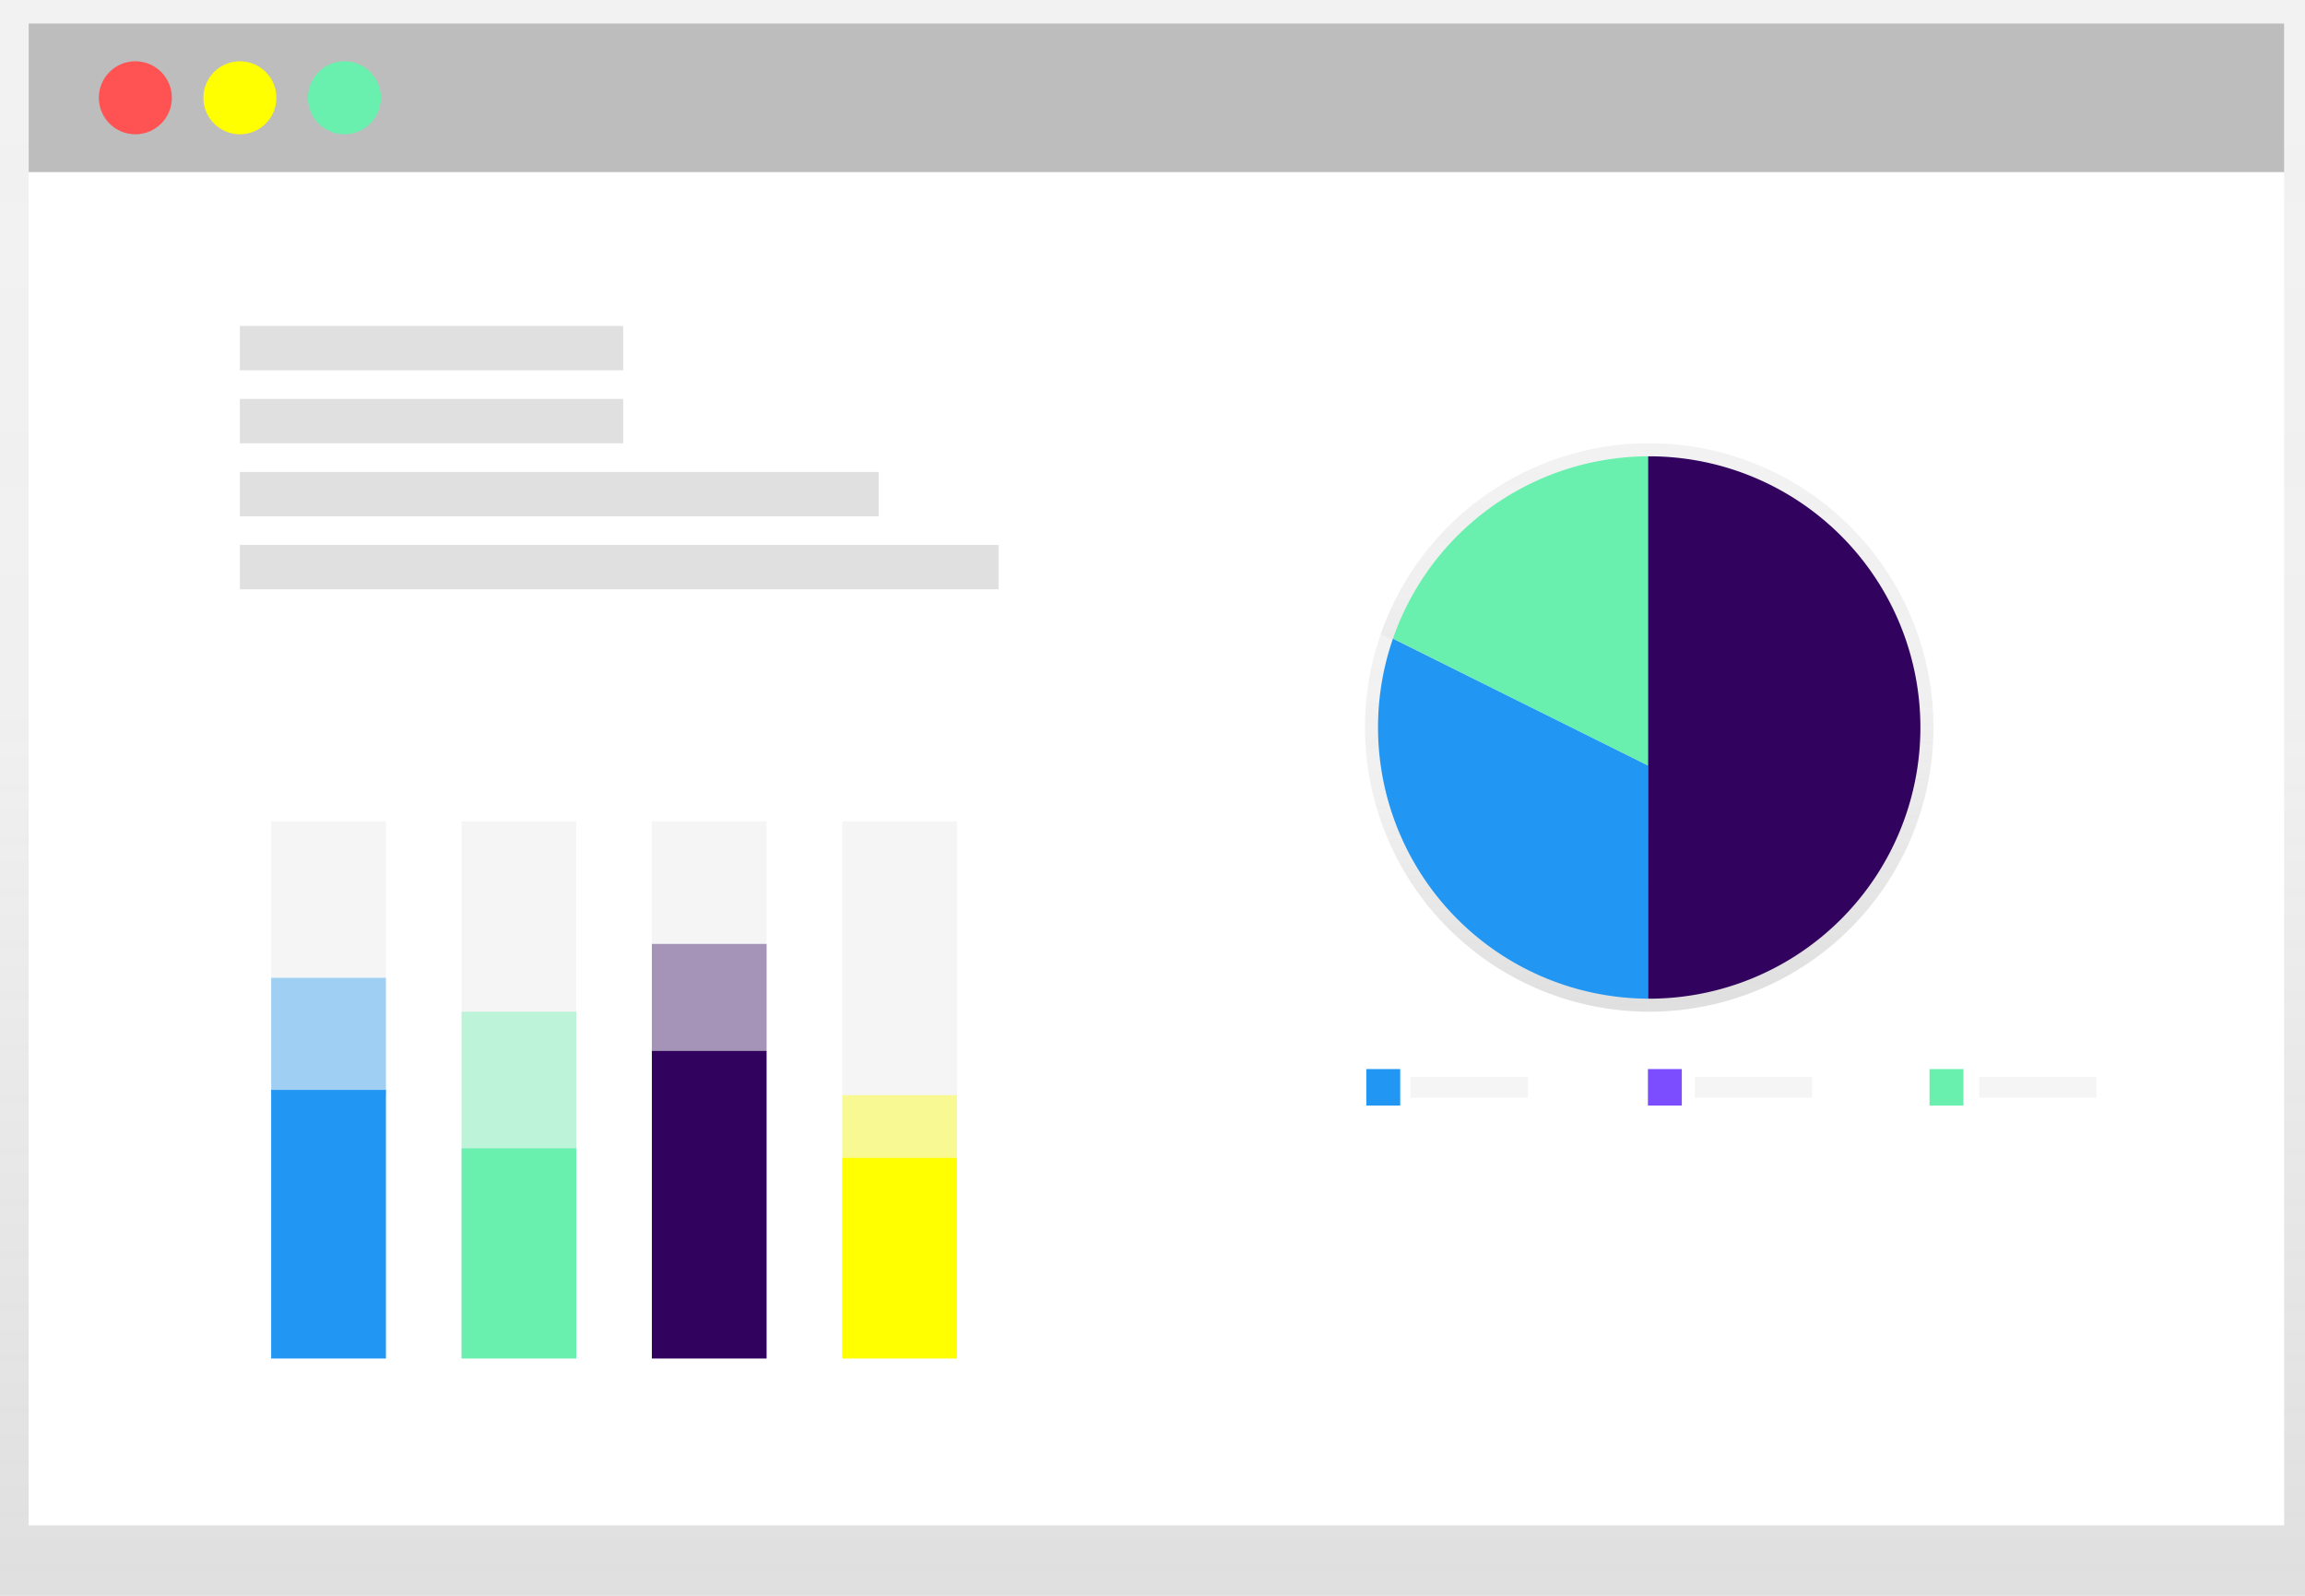 <?xml version="1.0" encoding="UTF-8"?> <svg xmlns="http://www.w3.org/2000/svg" xmlns:xlink="http://www.w3.org/1999/xlink" id="065133f1-0c7b-47ed-9e2f-c288956210ed" data-name="Layer 1" width="884" height="612" viewBox="0 0 884 612"><defs><linearGradient id="b9919503-a474-45e1-b036-765a035e174e" x1="442" y1="612" x2="442" gradientUnits="userSpaceOnUse"><stop offset="0" stop-color="gray" stop-opacity="0.25"></stop><stop offset="0.54" stop-color="gray" stop-opacity="0.12"></stop><stop offset="1" stop-color="gray" stop-opacity="0.1"></stop></linearGradient><linearGradient id="d77fd9f8-d5e5-4f04-90d1-c6bbf7709bc3" x1="844.74" y1="532" x2="844.74" y2="314" xlink:href="#b9919503-a474-45e1-b036-765a035e174e"></linearGradient><linearGradient id="24926ec8-71e4-4374-a303-d4b954cac4d9" x1="735.74" y1="531.99" x2="735.74" y2="387.27" xlink:href="#b9919503-a474-45e1-b036-765a035e174e"></linearGradient><linearGradient id="8c28d63e-5ee4-4ce7-a6bc-0d098832b513" x1="738.74" y1="438.26" x2="738.74" y2="314.01" xlink:href="#b9919503-a474-45e1-b036-765a035e174e"></linearGradient></defs><title>charts</title><rect width="884" height="612" fill="url(#b9919503-a474-45e1-b036-765a035e174e)"></rect><rect x="11" y="9" width="865" height="576" fill="#fff"></rect><rect x="11" y="9" width="865" height="57" fill="#bdbdbd"></rect><circle cx="51.91" cy="37.5" r="14" fill="#ff5252"></circle><circle cx="92" cy="37.5" r="14" fill="#ff0"></circle><circle cx="132.09" cy="37.5" r="14" fill="#69f0ae"></circle><rect x="92" y="125" width="147" height="17" fill="#e0e0e0"></rect><rect x="92" y="153" width="147" height="17" fill="#e0e0e0"></rect><rect x="92" y="181" width="245" height="17" fill="#e0e0e0"></rect><rect x="92" y="209" width="291" height="17" fill="#e0e0e0"></rect><rect x="104" y="315" width="44" height="206" fill="#f5f5f5"></rect><rect x="177" y="315" width="44" height="206" fill="#f5f5f5"></rect><rect x="250" y="315" width="44" height="206" fill="#f5f5f5"></rect><rect x="323" y="315" width="44" height="206" fill="#f5f5f5"></rect><rect x="104" y="418" width="44" height="103" fill="#2196f3"></rect><g opacity="0.4"><rect x="104" y="375" width="44" height="45" fill="#2196f3"></rect></g><rect x="177" y="440.36" width="44" height="80.64" fill="#69f0ae"></rect><rect x="177" y="388" width="44" height="52.36" fill="#69f0ae" opacity="0.4"></rect><rect x="250" y="403" width="44" height="118" fill="#31035e"></rect><rect x="250" y="362" width="44" height="41" fill="#31035e" opacity="0.4"></rect><rect x="323" y="444" width="44" height="77" fill="#ff0"></rect><rect x="323" y="420" width="44" height="24" fill="#ff0" opacity="0.4"></rect><path d="M790.5,314H790V532h.52a109,109,0,0,0,0-218Z" transform="translate(-158 -144)" fill="url(#d77fd9f8-d5e5-4f04-90d1-c6bbf7709bc3)"></path><path d="M687.5,387.27A109.05,109.05,0,0,0,790,532V438.26Z" transform="translate(-158 -144)" fill="url(#24926ec8-71e4-4374-a303-d4b954cac4d9)"></path><path d="M790,314A109,109,0,0,0,687.5,387.27l102.48,51Z" transform="translate(-158 -144)" fill="url(#8c28d63e-5ee4-4ce7-a6bc-0d098832b513)"></path><path d="M790.5,319H790V527h.5a104,104,0,0,0,0-208Z" transform="translate(-158 -144)" fill="#31035e"></path><path d="M692.22,388.91A104.05,104.05,0,0,0,790,527V437.56Z" transform="translate(-158 -144)" fill="#2196f3"></path><path d="M790,319a104,104,0,0,0-97.78,69.9L790,437.56Z" transform="translate(-158 -144)" fill="#69f0ae"></path><rect x="524" y="410" width="13" height="14" fill="#2196f3"></rect><rect x="632" y="410" width="13" height="14" fill="#7c4dff"></rect><rect x="740" y="410" width="13" height="14" fill="#69f0ae"></rect><rect x="541" y="413" width="45" height="8" fill="#f5f5f5"></rect><rect x="650" y="413" width="45" height="8" fill="#f5f5f5"></rect><rect x="759" y="413" width="45" height="8" fill="#f5f5f5"></rect></svg> 